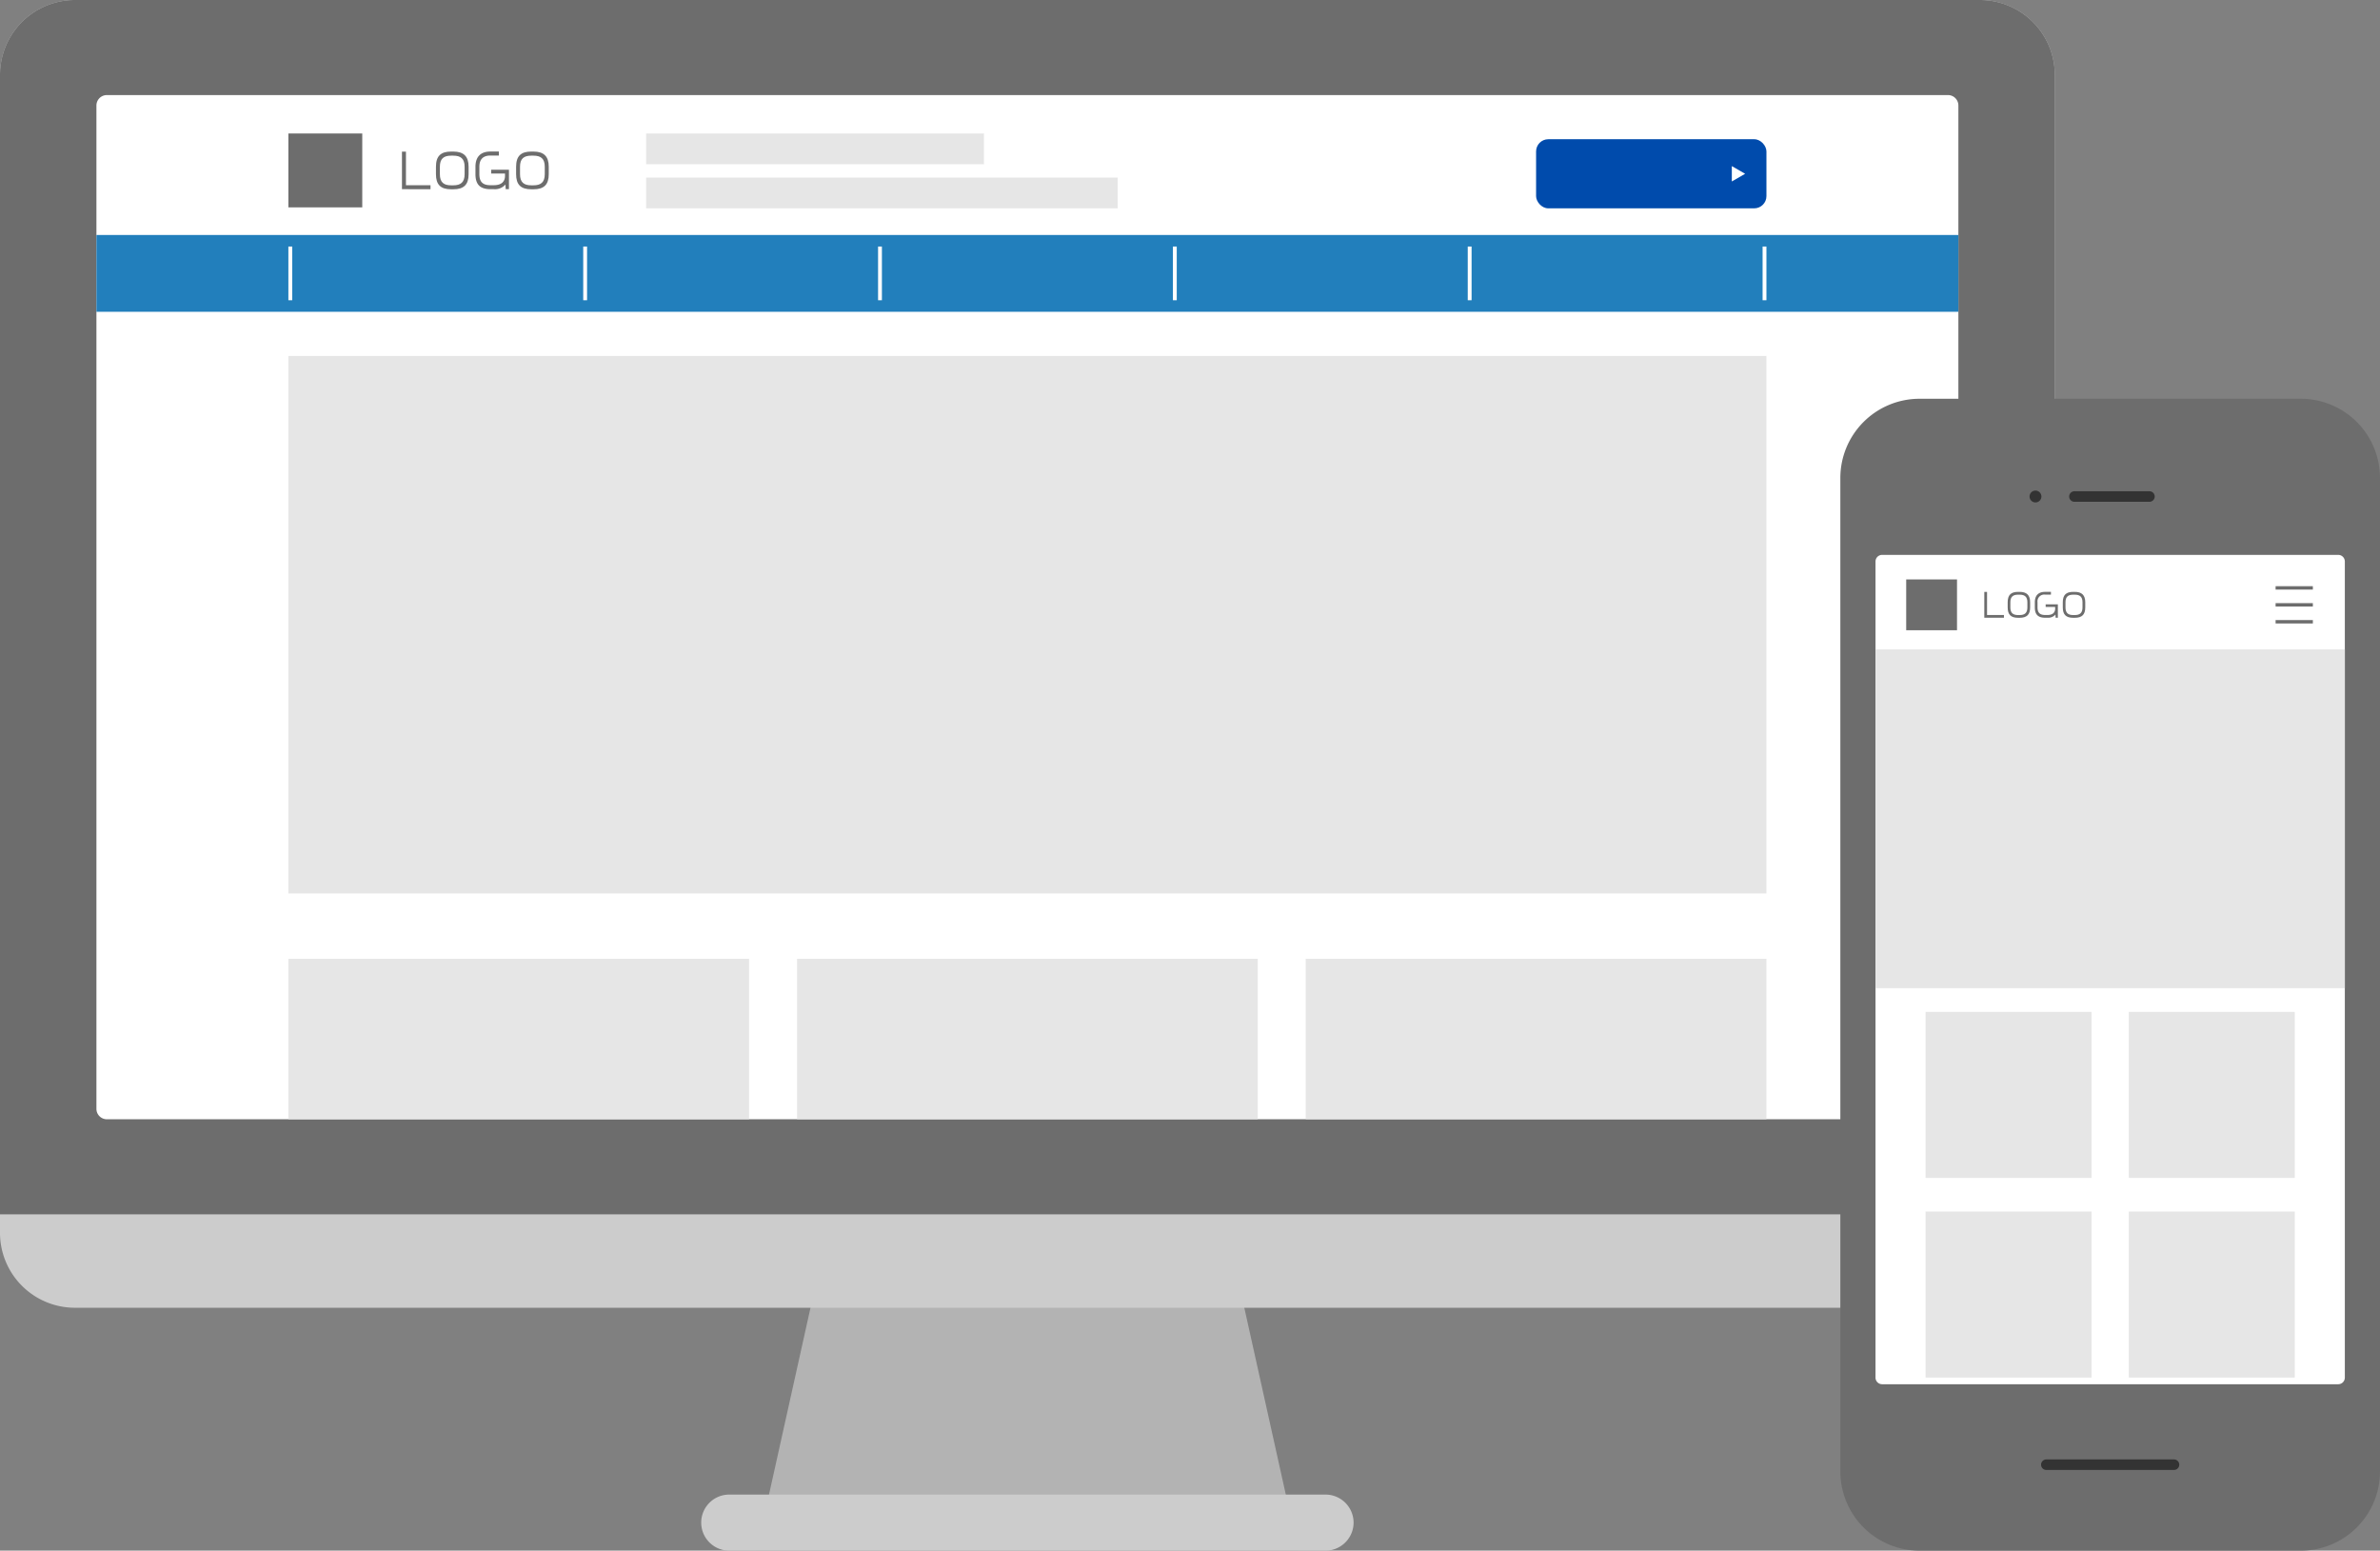 <svg xmlns="http://www.w3.org/2000/svg" xmlns:xlink="http://www.w3.org/1999/xlink" width="780" height="508.128" viewBox="0 0 780 508.128">
  <rect x="0" y="0" width="780" height="508.128" fill="#808080" stroke="none"/>
  <defs>
    <clipPath id="clip-path">
      <path id="Path_117" data-name="Path 117" d="M28.528,24.761a3.42,3.42,0,0,0-3.41,3.406V356.978a3.414,3.414,0,0,0,3.41,3.4H631.937a3.408,3.408,0,0,0,3.4-3.4V28.167a3.414,3.414,0,0,0-3.4-3.406Z" transform="translate(-25.118 -24.761)" fill="none"/>
    </clipPath>
  </defs>
  <g id="_75400114" data-name="75400114" transform="translate(-20 60.001)">
    <g id="Group_568" data-name="Group 568" transform="translate(20 -60.001)">
      <path id="Path_107" data-name="Path 107" d="M221.544,316.269l-24.478,110.2H374.6l-24.486-110.2Z" transform="translate(50.881 81.659)" fill="#b3b3b3"/>
      <g id="Group_70" data-name="Group 70" transform="translate(0 0)">
        <path id="Path_108" data-name="Path 108" d="M673.419,404.051a24.556,24.556,0,0,1-24.487,24.486H24.489A24.559,24.559,0,0,1,0,404.051V24.487A24.563,24.563,0,0,1,24.489,0H648.932a24.56,24.56,0,0,1,24.487,24.488Z" transform="translate(0 0.001)" fill="#ccc"/>
        <path id="Path_109" data-name="Path 109" d="M648.933,0H24.491A24.564,24.564,0,0,0,0,24.488v373.44H673.419V24.488A24.559,24.559,0,0,0,648.933,0" transform="translate(0 0.001)" fill="#6d6d6d"/>
        <path id="Path_110" data-name="Path 110" d="M396.454,398.439a9.208,9.208,0,0,0-9.184-9.184H191.836a9.185,9.185,0,0,0,0,18.37H387.271a9.215,9.215,0,0,0,9.184-9.186" transform="translate(47.159 100.504)" fill="#ccc"/>
        <path id="Path_111" data-name="Path 111" d="M635.34,356.978a3.409,3.409,0,0,1-3.4,3.4H28.528a3.416,3.416,0,0,1-3.41-3.4V28.167a3.422,3.422,0,0,1,3.41-3.407H631.937a3.415,3.415,0,0,1,3.4,3.407Z" transform="translate(6.485 6.394)" fill="#fff"/>
      </g>
      <g id="Group_72" data-name="Group 72" transform="translate(31.603 31.155)">
        <g id="Group_71" data-name="Group 71" clip-path="url(#clip-path)">
          <rect id="Rectangle_78" data-name="Rectangle 78" width="610.223" height="25.164" transform="translate(-0.001 45.85)" fill="#227fbc"/>
          <rect id="Rectangle_79" data-name="Rectangle 79" width="110.721" height="10.066" transform="translate(180.152 12.581)" fill="#e6e6e6"/>
          <rect id="Rectangle_80" data-name="Rectangle 80" width="154.549" height="10.066" transform="translate(180.152 27.05)" fill="#e6e6e6"/>
          <rect id="Rectangle_81" data-name="Rectangle 81" width="1.258" height="17.615" transform="translate(352.797 49.624)" fill="#fff"/>
          <rect id="Rectangle_82" data-name="Rectangle 82" width="1.258" height="17.615" transform="translate(256.168 49.624)" fill="#fff"/>
          <rect id="Rectangle_83" data-name="Rectangle 83" width="1.258" height="17.615" transform="translate(159.538 49.624)" fill="#fff"/>
          <rect id="Rectangle_84" data-name="Rectangle 84" width="1.258" height="17.615" transform="translate(449.425 49.624)" fill="#fff"/>
          <rect id="Rectangle_85" data-name="Rectangle 85" width="1.258" height="17.615" transform="translate(62.908 49.624)" fill="#fff"/>
          <rect id="Rectangle_86" data-name="Rectangle 86" width="1.258" height="17.615" transform="translate(546.054 49.624)" fill="#fff"/>
          <rect id="Rectangle_87" data-name="Rectangle 87" width="75.492" height="22.647" rx="4" transform="translate(471.821 14.468)" fill="#004bac"/>
          <rect id="Rectangle_88" data-name="Rectangle 88" width="484.404" height="176.147" transform="translate(62.908 85.483)" fill="#e6e6e6"/>
          <rect id="Rectangle_89" data-name="Rectangle 89" width="150.983" height="150.983" transform="translate(62.908 283.019)" fill="#e6e6e6"/>
          <rect id="Rectangle_90" data-name="Rectangle 90" width="150.983" height="150.983" transform="translate(229.619 283.019)" fill="#e6e6e6"/>
          <rect id="Rectangle_91" data-name="Rectangle 91" width="150.983" height="150.983" transform="translate(396.329 283.019)" fill="#e6e6e6"/>
          <rect id="Rectangle_92" data-name="Rectangle 92" width="24.215" height="24.215" transform="translate(62.908 12.581)" fill="#6d6d6d"/>
          <path id="Path_112" data-name="Path 112" d="M104.7,51.795V39.5h1.312v11h8.044v1.3Z" transform="translate(-4.57 -20.957)" fill="#6d6d6d"/>
          <path id="Path_113" data-name="Path 113" d="M119.247,51.831h-.726c-3.455,0-4.964-1.54-4.964-4.95V44.437c0-3.486,1.585-4.964,4.964-4.964h.726c3.381,0,5.01,1.569,5.01,4.964v2.445c0,3.41-1.555,4.95-5.01,4.95m3.7-7.394c0-2.655-1.3-3.621-3.7-3.621h-.726c-2.4,0-3.68.966-3.68,3.621v2.445c0,2.671,1.282,3.653,3.68,3.653h.726c2.4,0,3.7-.981,3.7-3.653Z" transform="translate(-2.284 -20.962)" fill="#6d6d6d"/>
          <path id="Path_114" data-name="Path 114" d="M133.755,51.8l-.077-1.525a4.573,4.573,0,0,1-3.8,1.525h-1.132c-3.547,0-4.9-1.7-4.9-4.965V44.467c0-3.229,1.658-5,4.9-5h2.777v1.312h-2.777c-2.49,0-3.621,1.344-3.621,3.683v2.369c0,2.55,1.087,3.666,3.621,3.666h1.132c2.641,0,3.651-1.327,3.651-3.078V46.67H129V45.418h5.823V51.8Z" transform="translate(0.372 -20.963)" fill="#6d6d6d"/>
          <path id="Path_115" data-name="Path 115" d="M140.126,51.831H139.4c-3.455,0-4.965-1.54-4.965-4.95V44.437c0-3.486,1.584-4.964,4.965-4.964h.725c3.38,0,5.009,1.569,5.009,4.964v2.445c0,3.41-1.553,4.95-5.009,4.95m3.7-7.394c0-2.655-1.3-3.621-3.7-3.621H139.4c-2.4,0-3.683.966-3.683,3.621v2.445c0,2.671,1.283,3.653,3.683,3.653h.725c2.4,0,3.7-.981,3.7-3.653Z" transform="translate(3.107 -20.962)" fill="#6d6d6d"/>
          <path id="Path_116" data-name="Path 116" d="M451.1,43.26l4.358,2.516L451.1,48.293Z" transform="translate(84.869 -19.985)" fill="#fff"/>
        </g>
      </g>
    </g>
    <g id="Group_74" data-name="Group 74" transform="translate(623.137 70.669)">
      <path id="Path_118" data-name="Path 118" d="M656.231,455.429a25.958,25.958,0,0,1-25.881,25.884h-125.1a25.957,25.957,0,0,1-25.88-25.884V129.741a25.959,25.959,0,0,1,25.88-25.886h125.1a25.96,25.96,0,0,1,25.881,25.886Z" transform="translate(-479.368 -103.855)" fill="#6d6d6d"/>
      <path id="Path_119" data-name="Path 119" d="M567.009,129.67a1.729,1.729,0,0,1-1.722,1.726H540.7a1.726,1.726,0,1,1,0-3.452h24.586a1.727,1.727,0,0,1,1.722,1.726" transform="translate(-463.979 -97.635)" fill="#333"/>
      <path id="Path_120" data-name="Path 120" d="M532.535,129.715a1.94,1.94,0,1,1-1.943-1.943,1.94,1.94,0,0,1,1.943,1.943" transform="translate(-466.642 -97.68)" fill="#333"/>
      <path id="Path_121" data-name="Path 121" d="M576.946,381.826a1.727,1.727,0,0,1-1.725,1.725H533.378a1.724,1.724,0,1,1,0-3.449h41.843a1.727,1.727,0,0,1,1.725,1.724" transform="translate(-465.869 -32.53)" fill="#333"/>
      <path id="Path_122" data-name="Path 122" d="M642.343,414.125a2.172,2.172,0,0,1-2.165,2.16H490.693a2.17,2.17,0,0,1-2.164-2.16V146.671a2.164,2.164,0,0,1,2.164-2.155H640.178a2.167,2.167,0,0,1,2.165,2.155Z" transform="translate(-477.003 -93.357)" fill="#fff"/>
      <rect id="Rectangle_93" data-name="Rectangle 93" width="153.814" height="111.017" transform="translate(11.526 82.129)" fill="#e6e6e6"/>
      <rect id="Rectangle_94" data-name="Rectangle 94" width="54.398" height="54.398" transform="translate(27.929 200.926)" fill="#e6e6e6"/>
      <rect id="Rectangle_95" data-name="Rectangle 95" width="54.398" height="54.398" transform="translate(94.539 200.926)" fill="#e6e6e6"/>
      <rect id="Rectangle_96" data-name="Rectangle 96" width="54.398" height="54.398" transform="translate(27.929 266.345)" fill="#e6e6e6"/>
      <rect id="Rectangle_97" data-name="Rectangle 97" width="54.398" height="54.398" transform="translate(94.539 266.345)" fill="#e6e6e6"/>
      <rect id="Rectangle_98" data-name="Rectangle 98" width="16.652" height="16.652" transform="translate(21.583 59.202)" fill="#6d6d6d"/>
      <path id="Path_123" data-name="Path 123" d="M516.865,162.622v-8.459h.9v7.566H523.3v.893Z" transform="translate(-469.686 -90.866)" fill="#6d6d6d"/>
      <path id="Path_124" data-name="Path 124" d="M526.868,162.647h-.5c-2.377,0-3.414-1.059-3.414-3.4v-1.681c0-2.4,1.088-3.415,3.414-3.415h.5c2.325,0,3.446,1.081,3.446,3.415v1.681c0,2.345-1.07,3.4-3.446,3.4m2.543-5.086c0-1.826-.893-2.49-2.543-2.49h-.5c-1.651,0-2.532.664-2.532,2.49v1.681c0,1.837.881,2.511,2.532,2.511h.5c1.649,0,2.543-.674,2.543-2.511Z" transform="translate(-468.114 -90.87)" fill="#6d6d6d"/>
      <path id="Path_125" data-name="Path 125" d="M536.845,162.626l-.052-1.048a3.149,3.149,0,0,1-2.615,1.048H533.4c-2.438,0-3.372-1.173-3.372-3.415v-1.628c0-2.221,1.14-3.436,3.372-3.436h1.91v.9H533.4a2.23,2.23,0,0,0-2.49,2.533v1.628c0,1.754.747,2.521,2.49,2.521h.779c1.815,0,2.511-.913,2.511-2.116v-.52h-3.113v-.859h4v4.389Z" transform="translate(-466.288 -90.87)" fill="#6d6d6d"/>
      <path id="Path_126" data-name="Path 126" d="M541.227,162.647h-.5c-2.377,0-3.415-1.059-3.415-3.4v-1.681c0-2.4,1.088-3.415,3.415-3.415h.5c2.323,0,3.445,1.081,3.445,3.415v1.681c0,2.345-1.068,3.4-3.445,3.4m2.543-5.086c0-1.826-.893-2.49-2.543-2.49h-.5c-1.651,0-2.531.664-2.531,2.49v1.681c0,1.837.881,2.511,2.531,2.511h.5c1.649,0,2.543-.674,2.543-2.511Z" transform="translate(-464.407 -90.87)" fill="#6d6d6d"/>
      <rect id="Rectangle_99" data-name="Rectangle 99" width="12.212" height="1.11" transform="translate(142.649 61.421)" fill="#6d6d6d"/>
      <rect id="Rectangle_100" data-name="Rectangle 100" width="12.212" height="1.111" transform="translate(142.649 66.971)" fill="#6d6d6d"/>
      <rect id="Rectangle_101" data-name="Rectangle 101" width="12.212" height="1.111" transform="translate(142.649 72.522)" fill="#6d6d6d"/>
    </g>
  </g>
</svg>
